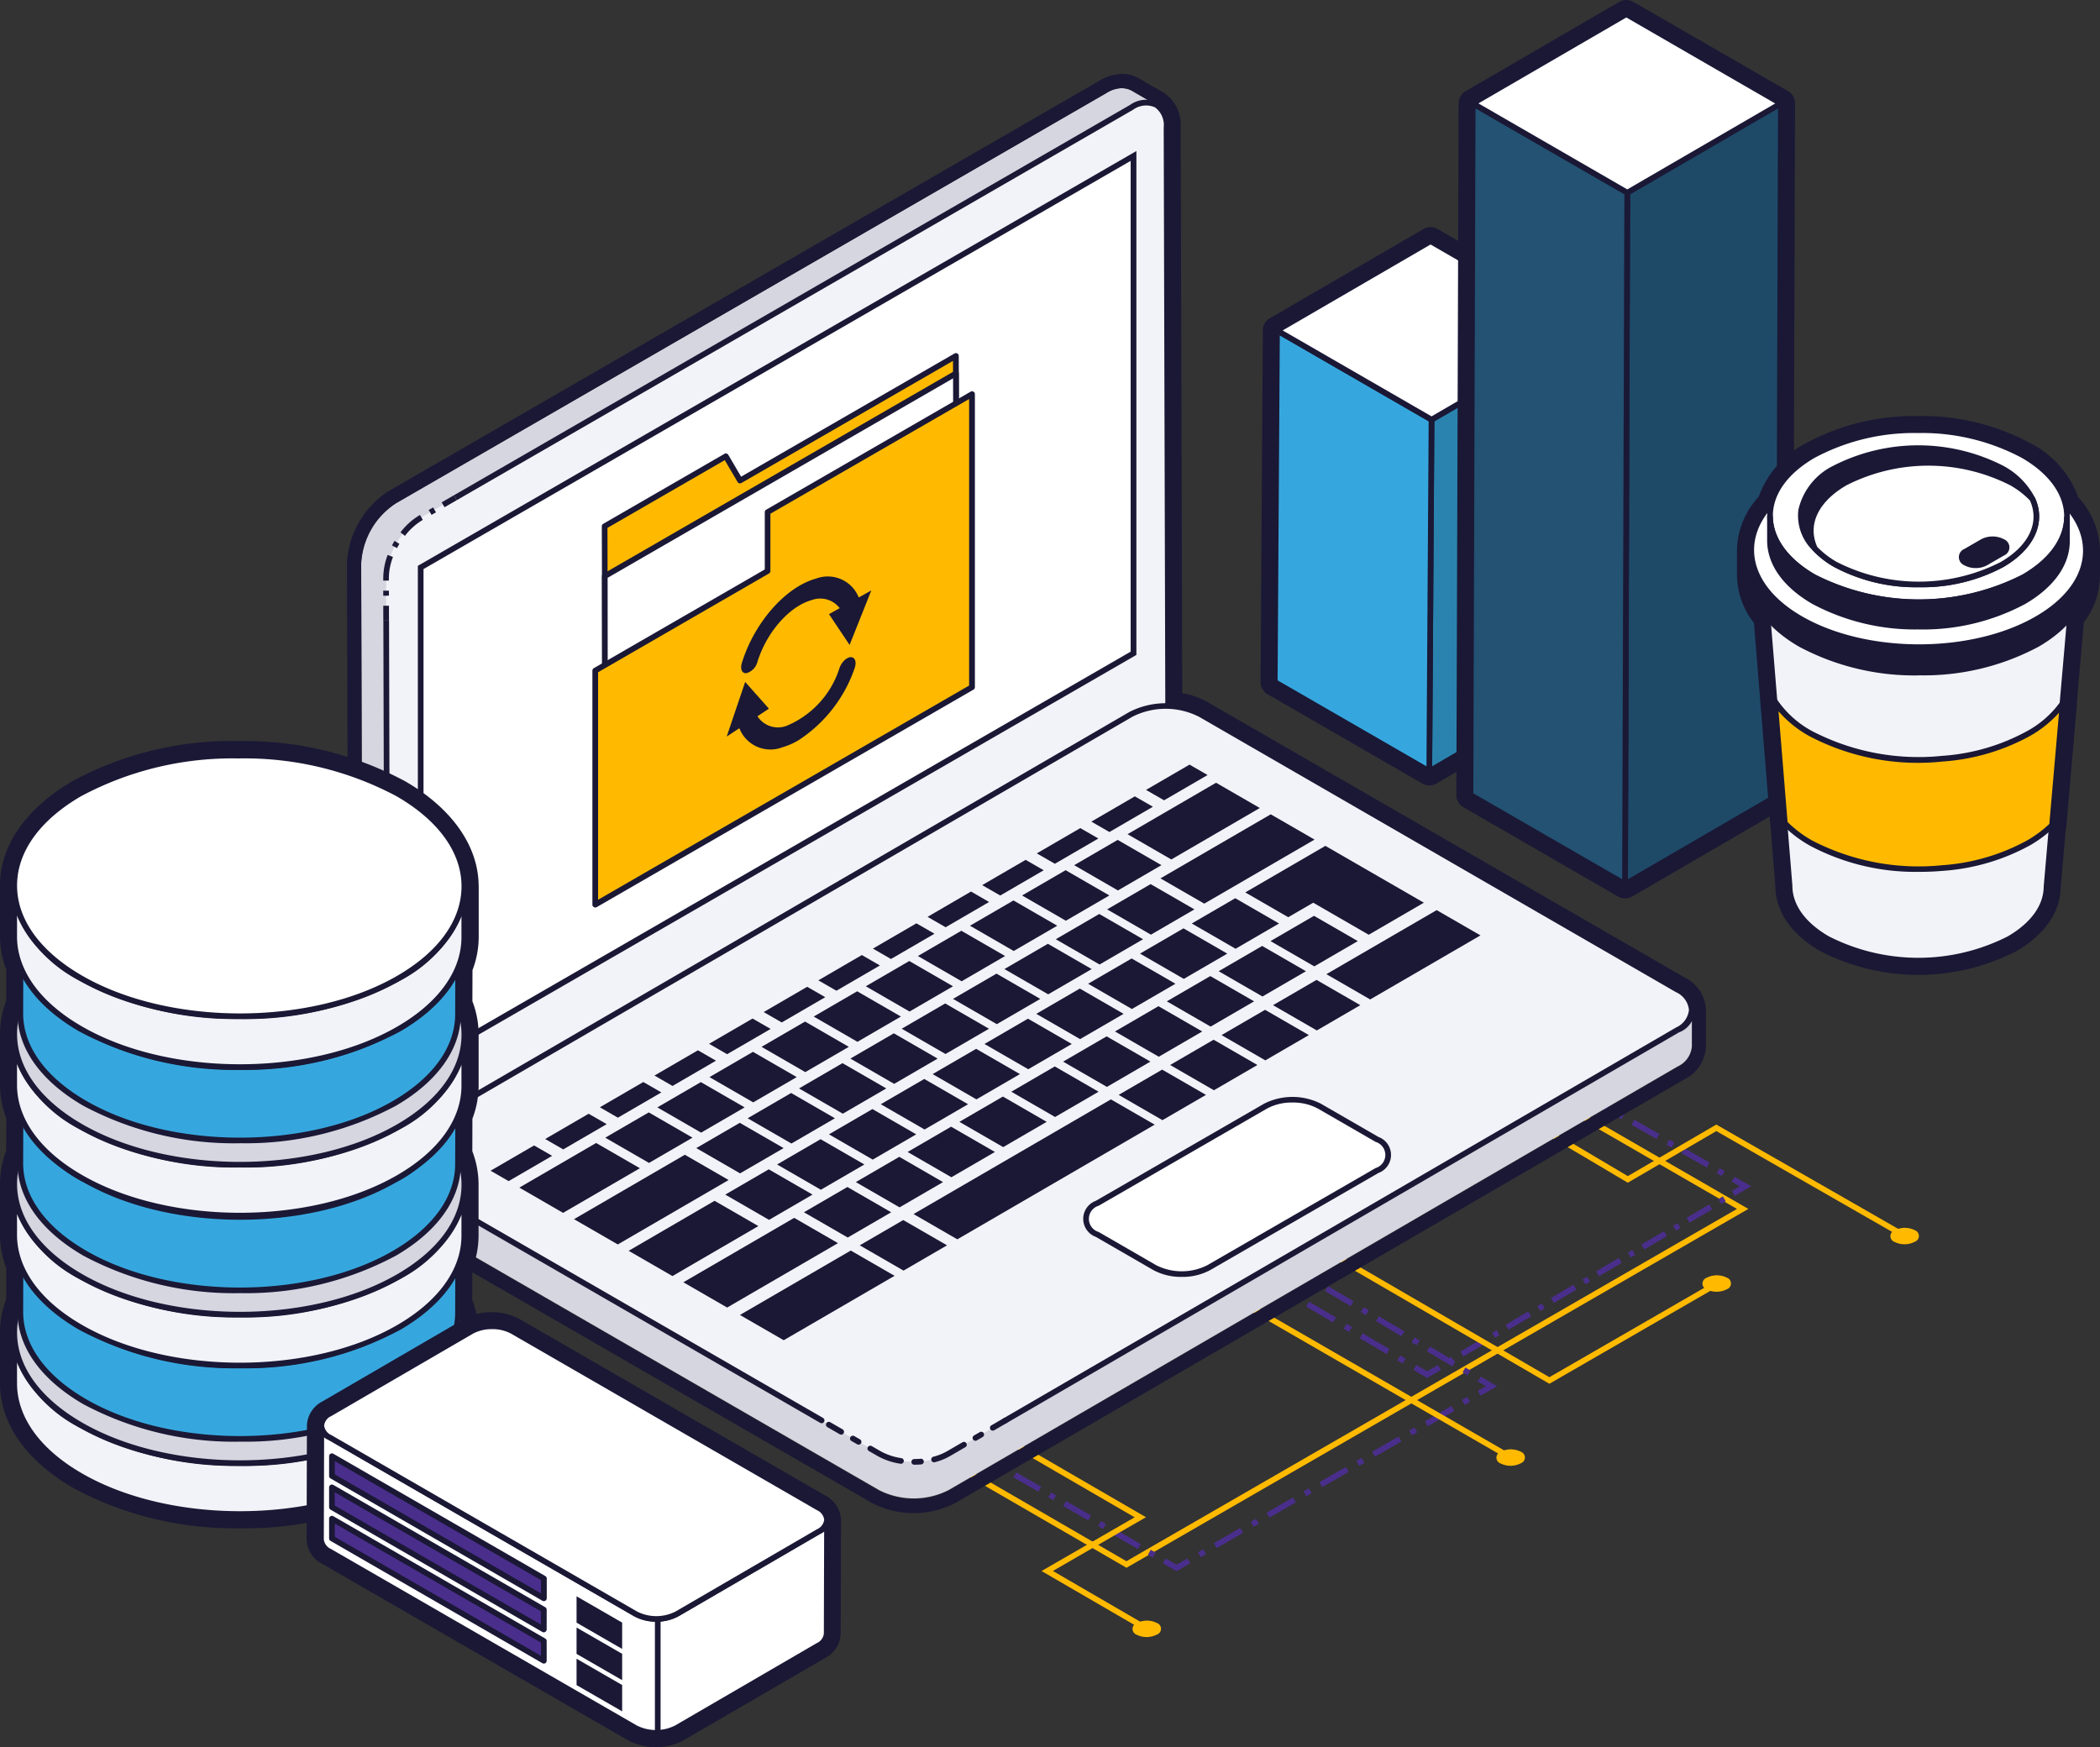 <svg id="icon-Comprehensive-Solutions" xmlns="http://www.w3.org/2000/svg" xmlns:xlink="http://www.w3.org/1999/xlink" width="142.814" height="118.828" viewBox="0 0 142.814 118.828">
  <rect x="0" y="0" width="142.814" height="118.828" fill="#333333" stroke="none"/>
  <defs>
    <clipPath id="clip-path">
      <rect id="Rectangle_612" data-name="Rectangle 612" width="142.814" height="118.828" fill="none"/>
    </clipPath>
  </defs>
  <path id="Path_6476" data-name="Path 6476" d="M483.184,572.668l-12.8-7.413.194-.334,12.6,7.3L524.7,548.261l-15.142-8.743.193-.334,15.722,9.077-.289.167Z" transform="translate(-406.574 -466.037)" fill="#ffba00"/>
  <rect id="Rectangle_596" data-name="Rectangle 596" width="0.386" height="0.965" transform="matrix(0.499, -0.866, 0.866, 0.499, 66.394, 99.022)" fill="#4a2e8c"/>
  <rect id="Rectangle_597" data-name="Rectangle 597" width="0.386" height="0.391" transform="matrix(0.499, -0.866, 0.866, 0.499, 67.908, 99.894)" fill="#4a2e8c"/>
  <path id="Path_6477" data-name="Path 6477" d="M517.533,743.987l-.339-.2.193-.334.339.195Zm-1.016-.585-1.693-.975.192-.334,1.693.975Zm-2.37-1.365-.338-.2.193-.334.338.2Zm-1.016-.585-1.693-.975.193-.335,1.693.975Zm-2.37-1.365-.339-.2.193-.334.339.2Zm-1.016-.585-1.693-.975.193-.335,1.693.975Z" transform="translate(-439.13 -638.047)" fill="#4a2e8c"/>
  <path id="Path_6478" data-name="Path 6478" d="M583.852,782.187l-.932-.537.193-.335.74.426.739-.427.193.334Z" transform="translate(-503.84 -675.32)" fill="#4a2e8c"/>
  <rect id="Rectangle_598" data-name="Rectangle 598" width="0.414" height="0.386" transform="translate(81.47 105.58) rotate(-30.007)" fill="#4a2e8c"/>
  <path id="Path_6479" data-name="Path 6479" d="M608.667,710.626l-.193-.334,1.795-1.036.193.334Zm2.513-1.451-.193-.335.359-.207.193.334Zm1.077-.622-.193-.334,1.795-1.036.193.334Zm2.513-1.451-.193-.334.359-.207.193.334Zm1.077-.622-.193-.334,1.795-1.036.193.334Zm2.513-1.451-.193-.334.359-.207.193.334Zm1.077-.622-.193-.334,1.795-1.036.193.334Zm2.513-1.451-.193-.334.359-.207.193.334Zm1.077-.622-.193-.334,1.8-1.036.193.334Zm2.513-1.451-.193-.334.359-.207.193.334Z" transform="translate(-525.927 -605.333)" fill="#4a2e8c"/>
  <path id="Path_6480" data-name="Path 6480" d="M740.979,691.424l-.193-.334.55-.317-.546-.323.2-.332,1.115.66Z" transform="translate(-640.289 -596.494)" fill="#4a2e8c"/>
  <rect id="Rectangle_599" data-name="Rectangle 599" width="0.386" height="0.402" transform="translate(99.461 93.34) rotate(-59.404)" fill="#4a2e8c"/>
  <path id="Path_6481" data-name="Path 6481" d="M644.251,633.31l-1.731-1.024.2-.332,1.731,1.024Zm-2.423-1.434-.346-.2.2-.332.346.2Zm-1.038-.614-1.731-1.024.2-.332,1.731,1.024Zm-2.423-1.434-.346-.205.2-.332.346.2Zm-1.038-.615-1.731-1.024.2-.332,1.731,1.024Zm-2.423-1.434-.346-.205.2-.332.346.2Zm-1.038-.615-1.731-1.024.2-.332,1.731,1.024Zm-2.423-1.434-.346-.2.2-.332.346.2Z" transform="translate(-545.482 -540.379)" fill="#4a2e8c"/>
  <rect id="Rectangle_600" data-name="Rectangle 600" width="0.386" height="0.965" transform="matrix(0.509, -0.861, 0.861, 0.509, 84.093, 84.246)" fill="#4a2e8c"/>
  <rect id="Rectangle_601" data-name="Rectangle 601" width="0.386" height="0.965" transform="matrix(0.508, -0.861, 0.861, 0.508, 82.533, 85.149)" fill="#4a2e8c"/>
  <rect id="Rectangle_602" data-name="Rectangle 602" width="0.386" height="0.423" transform="translate(84.093 86.07) rotate(-59.439)" fill="#4a2e8c"/>
  <path id="Path_6482" data-name="Path 6482" d="M638.135,643.107l-.365-.215.2-.333.364.215Zm-1.093-.646-1.823-1.076.2-.332,1.823,1.076Zm-2.552-1.506-.364-.215.2-.333.365.215Zm-1.094-.646-1.822-1.076.2-.332,1.823,1.076Zm-2.551-1.506-.365-.215.2-.333.364.215Zm-1.093-.645-1.823-1.076.2-.332,1.822,1.076Z" transform="translate(-542.743 -550.366)" fill="#4a2e8c"/>
  <path id="Path_6483" data-name="Path 6483" d="M709.465,685.212l-.929-.549.2-.333.733.433.733-.433.2.332Z" transform="translate(-612.414 -591.492)" fill="#4a2e8c"/>
  <rect id="Rectangle_603" data-name="Rectangle 603" width="0.358" height="0.386" transform="matrix(0.861, -0.509, 0.509, 0.861, 98.398, 92.473)" fill="#4a2e8c"/>
  <path id="Path_6484" data-name="Path 6484" d="M732.319,610.69l-.2-.332,1.539-.91.2.332Zm2.154-1.274-.2-.332.308-.182.2.332Zm.923-.546-.2-.332,1.538-.91.2.332Zm2.154-1.274-.2-.332.308-.182.2.332Zm.923-.546-.2-.332,1.539-.91.2.332Zm2.154-1.274-.2-.332.308-.182.2.332Zm.923-.546-.2-.332,1.539-.91.2.332Zm2.154-1.274-.2-.332.308-.182.2.332Zm.923-.546-.2-.332,1.538-.91.2.333Zm2.154-1.274-.2-.333.308-.182.2.332Zm.923-.546-.2-.332,1.538-.91.2.332Zm2.154-1.274-.2-.333.308-.182.2.332Z" transform="translate(-632.802 -518.43)" fill="#4a2e8c"/>
  <path id="Path_6485" data-name="Path 6485" d="M868.368,591.274l-.2-.332.543-.322-.549-.312.19-.336,1.129.641Z" transform="translate(-750.389 -509.935)" fill="#4a2e8c"/>
  <rect id="Rectangle_604" data-name="Rectangle 604" width="0.386" height="0.393" transform="matrix(0.493, -0.87, 0.87, 0.493, 116.753, 79.791)" fill="#4a2e8c"/>
  <path id="Path_6486" data-name="Path 6486" d="M751.186,523.923l-1.707-.969.19-.336,1.707.969Zm-2.39-1.356-.342-.194.191-.336.341.194Zm-1.024-.581-1.707-.969.19-.336,1.707.969Zm-2.39-1.356-.341-.194.191-.336.342.194Zm-1.024-.581-1.707-.969.19-.335,1.707.968Zm-2.39-1.356-.341-.194.191-.336.341.194Zm-1.024-.581-1.707-.969.19-.336,1.707.969Zm-2.39-1.356-.341-.194.191-.336.341.194Zm-1.024-.581-1.707-.969.19-.336,1.707.969Zm-2.39-1.356-.341-.194.19-.336.341.194Z" transform="translate(-635.116 -444.519)" fill="#4a2e8c"/>
  <rect id="Rectangle_605" data-name="Rectangle 605" width="0.386" height="0.965" transform="translate(98.162 69.241) rotate(-60.433)" fill="#4a2e8c"/>
  <path id="Path_6487" data-name="Path 6487" d="M676.192,633.208l-15.774-9.169.194-.334,15.581,9.057,11.283-6.514.193.334Z" transform="translate(-570.824 -539.092)" fill="#ffba00"/>
  <rect id="Rectangle_606" data-name="Rectangle 606" width="0.386" height="22.392" transform="translate(83.251 88.1) rotate(-60)" fill="#ffba00"/>
  <path id="Path_6488" data-name="Path 6488" d="M488.066,719.075l-7.058-4.1,6.329-3.654L474.554,703.9l.194-.334,13.36,7.75-6.33,3.655,6.482,3.766Z" transform="translate(-410.175 -608.123)" fill="#ffba00"/>
  <g id="Group_414" data-name="Group 414">
    <g id="Group_413" data-name="Group 413" clip-path="url(#clip-path)">
      <path id="Path_6489" data-name="Path 6489" d="M775.592,559.8l-12.986-7.448-6.023,3.51-.1-.058c-3.532-2.1-8.9-5.268-9.23-5.388l.043-.117.037-.259c.24.034,5.852,3.354,9.25,5.375l6.019-3.507,13.18,7.559Z" transform="translate(-645.882 -475.422)" fill="#ffba00"/>
      <path id="Path_6490" data-name="Path 6490" d="M750.435,726.8a1.512,1.512,0,0,1,1.369-.012.417.417,0,0,1,.007.79,1.512,1.512,0,0,1-1.369.013.417.417,0,0,1-.007-.79" transform="translate(-648.387 -628.054)" fill="#ffba00"/>
      <path id="Path_6491" data-name="Path 6491" d="M853.727,639.544a1.513,1.513,0,0,1,1.369-.012.417.417,0,0,1,.007.79,1.513,1.513,0,0,1-1.369.013.417.417,0,0,1-.007-.79" transform="translate(-737.667 -552.635)" fill="#ffba00"/>
      <path id="Path_6492" data-name="Path 6492" d="M947.94,615.749a1.513,1.513,0,0,1,1.369-.013.417.417,0,0,1,.007.79,1.513,1.513,0,0,1-1.369.013.417.417,0,0,1-.007-.79" transform="translate(-819.099 -532.068)" fill="#ffba00"/>
      <path id="Path_6493" data-name="Path 6493" d="M568.015,812.681a1.512,1.512,0,0,1,1.369-.013.417.417,0,0,1,.007.79,1.512,1.512,0,0,1-1.369.013.417.417,0,0,1-.007-.79" transform="translate(-490.715 -702.284)" fill="#ffba00"/>
      <path id="Path_6494" data-name="Path 6494" d="M235.826,46.853a1.657,1.657,0,0,0-.7-1.523l0,0-1.691-.979a1.672,1.672,0,0,0-1.687.165L183.421,72.427a5.206,5.206,0,0,0-2.363,4.093l.111,39.97a1.661,1.661,0,0,0,.692,1.522l1.69.979c-.027-.016-.052-.036-.078-.054a1.615,1.615,0,0,0,1.764-.111l48.336-27.909a5.209,5.209,0,0,0,2.363-4.094Z" transform="translate(-156.495 -38.197)" fill="#d5d6e0"/>
      <path id="Path_6495" data-name="Path 6495" d="M245.9,51.569a1.654,1.654,0,0,1,.7,1.526l.111,39.971a5.209,5.209,0,0,1-2.363,4.094l-48.336,27.909c-1.31.756-2.374.148-2.378-1.357l-.111-39.971a5.206,5.206,0,0,1,2.363-4.093L244.218,51.74a1.678,1.678,0,0,1,1.679-.17" transform="translate(-167.266 -44.439)" fill="#f2f3f8"/>
      <path id="Path_6496" data-name="Path 6496" d="M193.765,124.351a1.413,1.413,0,0,1-.715-.185,1.839,1.839,0,0,1-.793-1.691l-.1-37.108h.386l.1,37.108a1.479,1.479,0,0,0,.6,1.358,1.494,1.494,0,0,0,1.49-.168l48.336-27.909a5,5,0,0,0,2.267-3.927l-.111-39.971a1.475,1.475,0,0,0-.6-1.359,1.5,1.5,0,0,0-1.487.17L197.151,77.219l-.193-.334,45.983-26.551a1.859,1.859,0,0,1,1.871-.171,1.836,1.836,0,0,1,.8,1.693l.111,39.971a5.43,5.43,0,0,1-2.459,4.262L194.925,124a2.356,2.356,0,0,1-1.16.352" transform="translate(-166.086 -43.201)" fill="#1a1835"/>
      <path id="Path_6497" data-name="Path 6497" d="M226.663,38.045a1.223,1.223,0,0,1,.623.16l1.69.979,0,0a1.657,1.657,0,0,1,.7,1.523l.109,39.37a4.749,4.749,0,0,1,2.2.562l32.433,18.725a1.616,1.616,0,0,1,.978,1.473h0s0,2.423,0,2.423a1.661,1.661,0,0,1-.972,1.36L214.838,133.43a5.208,5.208,0,0,1-4.726,0L177.679,114.7a1.672,1.672,0,0,1-.986-1.378l0-.886-.992-.575a1.661,1.661,0,0,1-.692-1.522L174.9,70.373a5.207,5.207,0,0,1,2.363-4.093L225.6,38.37a2.161,2.161,0,0,1,1.064-.325m0-.965h0a3.1,3.1,0,0,0-1.547.455L176.78,65.444a6.19,6.19,0,0,0-2.846,4.931l.111,39.971a2.609,2.609,0,0,0,1.172,2.354l.51.3v.328a2.616,2.616,0,0,0,1.468,2.216l32.433,18.725a6.163,6.163,0,0,0,5.693,0L264.9,105.452a2.609,2.609,0,0,0,1.452-2.192v-2.325c0-.02,0-.04,0-.06a2.554,2.554,0,0,0-1.46-2.349L232.458,79.8a5.261,5.261,0,0,0-1.718-.6l-.107-38.5a2.606,2.606,0,0,0-1.173-2.353h0l-1.691-.979a2.172,2.172,0,0,0-1.106-.29" transform="translate(-150.339 -32.05)" fill="#1a1835"/>
      <path id="Path_6498" data-name="Path 6498" d="M283.01,374.469a1.616,1.616,0,0,0-.978-1.473L249.6,354.271a5.212,5.212,0,0,0-4.727,0l-49.578,28.812a1.656,1.656,0,0,0-.97,1.364s0,0,0,0l-.007,2.517a1.672,1.672,0,0,0,.986,1.378l32.433,18.725a5.209,5.209,0,0,0,4.726,0l49.578-28.812a1.661,1.661,0,0,0,.972-1.36s0-2.454,0-2.423" transform="translate(-167.955 -305.72)" fill="#d5d6e0"/>
      <path id="Path_6499" data-name="Path 6499" d="M221.994,401.5l2.335,1.348,3.406,1.966a5.208,5.208,0,0,0,4.726,0l3.847-2.236,5.888-3.422,39.843-23.154c1.3-.756,1.3-1.982-.014-2.738L249.59,354.543a5.211,5.211,0,0,0-4.727,0l-49.578,28.811c-1.3.755-1.293,1.982.015,2.738l25.9,14.954Z" transform="translate(-167.954 -305.955)" fill="#f2f3f8"/>
      <path id="Path_6500" data-name="Path 6500" d="M235.078,401.569a.193.193,0,0,1-.1-.36l45.731-26.576a1.478,1.478,0,0,0,.876-1.2,1.494,1.494,0,0,0-.89-1.206L248.265,353.5a5,5,0,0,0-4.534,0l-49.578,28.812a1.476,1.476,0,0,0-.874,1.2,1.494,1.494,0,0,0,.889,1.206l28.523,16.468a.193.193,0,1,1-.193.334l-28.523-16.468a1.635,1.635,0,0,1-.016-3.072l49.578-28.812a5.43,5.43,0,0,1,4.921,0l32.433,18.725a1.635,1.635,0,0,1,.015,3.073l-45.731,26.576a.193.193,0,0,1-.1.026" transform="translate(-166.725 -304.749)" fill="#1a1835"/>
      <path id="Path_6501" data-name="Path 6501" d="M259.359,112.01,210.882,140V106.17l48.477-27.988Z" transform="translate(-182.273 -67.576)" fill="#fff"/>
      <path id="Path_6502" data-name="Path 6502" d="M209.46,138.2V103.928l.1-.056,48.766-28.155v34.274l-.1.056Zm.386-34.051v33.382l48.091-27.765V76.386Z" transform="translate(-181.044 -65.445)" fill="#1a1835"/>
      <path id="Path_6503" data-name="Path 6503" d="M578.682,384.057l-2.959,1.719-1.228-.707,2.959-1.72Z" transform="translate(-496.558 -331.344)" fill="#1a1835"/>
      <path id="Path_6504" data-name="Path 6504" d="M551.3,399.968l-2.958,1.719-1.228-.707,2.958-1.719Z" transform="translate(-472.895 -345.097)" fill="#1a1835"/>
      <path id="Path_6505" data-name="Path 6505" d="M523.927,415.878l-2.959,1.719-1.228-.707,2.959-1.719Z" transform="translate(-449.231 -358.848)" fill="#1a1835"/>
      <path id="Path_6506" data-name="Path 6506" d="M496.546,431.8l-2.956,1.718-1.228-.707,2.956-1.718Z" transform="translate(-425.567 -372.61)" fill="#1a1835"/>
      <path id="Path_6507" data-name="Path 6507" d="M469.169,447.71l-2.956,1.718-1.228-.707L467.94,447Z" transform="translate(-401.904 -386.362)" fill="#1a1835"/>
      <path id="Path_6508" data-name="Path 6508" d="M441.774,463.62l-2.959,1.719-1.228-.707,2.959-1.719Z" transform="translate(-378.223 -400.113)" fill="#1a1835"/>
      <path id="Path_6509" data-name="Path 6509" d="M414.4,479.53l-2.959,1.719-1.228-.707,2.958-1.72Z" transform="translate(-354.56 -413.865)" fill="#1a1835"/>
      <path id="Path_6510" data-name="Path 6510" d="M387.019,495.44l-2.959,1.719-1.228-.707,2.958-1.719Z" transform="translate(-330.897 -427.617)" fill="#1a1835"/>
      <path id="Path_6511" data-name="Path 6511" d="M359.64,511.35l-2.959,1.719-1.228-.707,2.958-1.719Z" transform="translate(-307.232 -441.368)" fill="#1a1835"/>
      <path id="Path_6512" data-name="Path 6512" d="M332.261,527.271l-2.956,1.718-1.228-.707,2.956-1.718Z" transform="translate(-283.569 -455.129)" fill="#1a1835"/>
      <path id="Path_6513" data-name="Path 6513" d="M304.881,543.182l-2.956,1.718-1.228-.707,2.956-1.718Z" transform="translate(-259.904 -468.882)" fill="#1a1835"/>
      <path id="Path_6514" data-name="Path 6514" d="M277.5,559.091l-2.956,1.718-1.228-.707,2.956-1.718Z" transform="translate(-236.241 -482.633)" fill="#1a1835"/>
      <path id="Path_6515" data-name="Path 6515" d="M250.111,575l-2.959,1.719-1.228-.707,2.958-1.719Z" transform="translate(-212.562 -496.386)" fill="#1a1835"/>
      <path id="Path_6516" data-name="Path 6516" d="M574.232,394.15l-6.019,3.5-2.976-1.718,6.019-3.5Z" transform="translate(-488.556 -339.194)" fill="#1a1835"/>
      <path id="Path_6517" data-name="Path 6517" d="M544.415,422.81l-2.959,1.719-2.975-1.718,2.959-1.72Z" transform="translate(-465.43 -363.966)" fill="#1a1835"/>
      <path id="Path_6518" data-name="Path 6518" d="M518.3,437.989l-2.959,1.719-2.975-1.718,2.959-1.719Z" transform="translate(-442.856 -377.085)" fill="#1a1835"/>
      <path id="Path_6519" data-name="Path 6519" d="M492.181,453.166l-2.959,1.719-2.975-1.718,2.958-1.719Z" transform="translate(-420.282 -390.204)" fill="#1a1835"/>
      <path id="Path_6520" data-name="Path 6520" d="M466.061,468.355l-2.956,1.718-2.975-1.718,2.956-1.718Z" transform="translate(-397.708 -403.332)" fill="#1a1835"/>
      <path id="Path_6521" data-name="Path 6521" d="M439.944,483.532l-2.956,1.718-2.975-1.718,2.956-1.718Z" transform="translate(-375.133 -416.451)" fill="#1a1835"/>
      <path id="Path_6522" data-name="Path 6522" d="M413.828,498.709l-2.956,1.718-2.975-1.718,2.956-1.718Z" transform="translate(-352.56 -429.569)" fill="#1a1835"/>
      <path id="Path_6523" data-name="Path 6523" d="M387.693,513.887l-2.959,1.719-2.975-1.718,2.959-1.72Z" transform="translate(-329.969 -442.687)" fill="#1a1835"/>
      <path id="Path_6524" data-name="Path 6524" d="M361.577,529.064l-2.959,1.719-2.975-1.718,2.959-1.719Z" transform="translate(-307.395 -455.806)" fill="#1a1835"/>
      <path id="Path_6525" data-name="Path 6525" d="M335.46,544.242l-2.959,1.719-2.975-1.718,2.958-1.719Z" transform="translate(-284.822 -468.925)" fill="#1a1835"/>
      <path id="Path_6526" data-name="Path 6526" d="M309.342,559.42l-2.959,1.719-2.975-1.718,2.959-1.719Z" transform="translate(-262.247 -482.043)" fill="#1a1835"/>
      <path id="Path_6527" data-name="Path 6527" d="M268.536,574.751l-5.223,3.035-2.975-1.718,5.223-3.035Z" transform="translate(-225.02 -495.294)" fill="#1a1835"/>
      <path id="Path_6528" data-name="Path 6528" d="M592.224,409.973l-7.5,4.357-2.978-1.719,7.5-4.357Z" transform="translate(-502.827 -352.869)" fill="#1a1835"/>
      <path id="Path_6529" data-name="Path 6529" d="M560.928,444.965l-2.958,1.72-2.978-1.72,2.959-1.719Z" transform="translate(-479.7 -383.114)" fill="#1a1835"/>
      <path id="Path_6530" data-name="Path 6530" d="M535.186,459.935l-2.956,1.718-2.978-1.719,2.956-1.718Z" transform="translate(-457.452 -396.053)" fill="#1a1835"/>
      <path id="Path_6531" data-name="Path 6531" d="M509.444,474.895l-2.956,1.718-2.978-1.719,2.956-1.718Z" transform="translate(-435.203 -408.984)" fill="#1a1835"/>
      <path id="Path_6532" data-name="Path 6532" d="M483.7,489.853l-2.956,1.718-2.978-1.719,2.956-1.718Z" transform="translate(-412.954 -421.913)" fill="#1a1835"/>
      <path id="Path_6533" data-name="Path 6533" d="M457.963,504.811l-2.956,1.718-2.978-1.719,2.956-1.718Z" transform="translate(-390.706 -434.842)" fill="#1a1835"/>
      <path id="Path_6534" data-name="Path 6534" d="M432.222,519.772l-2.956,1.718-2.978-1.719,2.956-1.718Z" transform="translate(-368.457 -447.772)" fill="#1a1835"/>
      <path id="Path_6535" data-name="Path 6535" d="M406.481,534.73l-2.956,1.718-2.978-1.719,2.956-1.718Z" transform="translate(-346.208 -460.701)" fill="#1a1835"/>
      <path id="Path_6536" data-name="Path 6536" d="M380.724,549.689l-2.958,1.719-2.978-1.719,2.959-1.719Z" transform="translate(-323.944 -473.631)" fill="#1a1835"/>
      <path id="Path_6537" data-name="Path 6537" d="M354.983,564.648l-2.959,1.719-2.978-1.719,2.959-1.719Z" transform="translate(-301.694 -486.561)" fill="#1a1835"/>
      <path id="Path_6538" data-name="Path 6538" d="M298.259,580.656l-7.538,4.381-2.978-1.719,7.538-4.381Z" transform="translate(-248.707 -500.397)" fill="#1a1835"/>
      <path id="Path_6539" data-name="Path 6539" d="M636.408,427.943l-3.75,2.179-3.774-2.179-1.7.986-2.921-1.686,5.447-3.166Z" transform="translate(-539.576 -366.546)" fill="#1a1835"/>
      <path id="Path_6540" data-name="Path 6540" d="M603.4,452.041l-2.956,1.718-2.978-1.719,2.956-1.718Z" transform="translate(-516.417 -389.23)" fill="#1a1835"/>
      <path id="Path_6541" data-name="Path 6541" d="M642.836,460.864l-2.959,1.719-2.978-1.719,2.959-1.719Z" transform="translate(-550.497 -396.856)" fill="#1a1835"/>
      <path id="Path_6542" data-name="Path 6542" d="M675.406,458l-7.5,4.357-2.978-1.719,7.5-4.357Z" transform="translate(-574.725 -394.38)" fill="#1a1835"/>
      <path id="Path_6543" data-name="Path 6543" d="M577.418,467.141l-2.956,1.718-2.978-1.719,2.956-1.718Z" transform="translate(-493.956 -402.281)" fill="#1a1835"/>
      <path id="Path_6544" data-name="Path 6544" d="M551.417,482.243l-2.959,1.719-2.978-1.719,2.959-1.719Z" transform="translate(-471.48 -415.334)" fill="#1a1835"/>
      <path id="Path_6545" data-name="Path 6545" d="M525.431,497.343l-2.959,1.719-2.978-1.719,2.958-1.719Z" transform="translate(-449.019 -428.387)" fill="#1a1835"/>
      <path id="Path_6546" data-name="Path 6546" d="M499.447,512.444l-2.959,1.719-2.978-1.719,2.959-1.72Z" transform="translate(-426.56 -441.439)" fill="#1a1835"/>
      <path id="Path_6547" data-name="Path 6547" d="M473.46,527.546l-2.959,1.719-2.978-1.719,2.959-1.719Z" transform="translate(-404.098 -454.492)" fill="#1a1835"/>
      <path id="Path_6548" data-name="Path 6548" d="M447.473,542.658l-2.956,1.718-2.978-1.719,2.956-1.718Z" transform="translate(-381.639 -467.554)" fill="#1a1835"/>
      <path id="Path_6549" data-name="Path 6549" d="M421.487,557.758l-2.956,1.718-2.978-1.719,2.956-1.718Z" transform="translate(-359.179 -480.606)" fill="#1a1835"/>
      <path id="Path_6550" data-name="Path 6550" d="M395.485,572.86l-2.959,1.719-2.978-1.719,2.959-1.719Z" transform="translate(-336.702 -493.659)" fill="#1a1835"/>
      <path id="Path_6551" data-name="Path 6551" d="M369.5,587.961l-2.958,1.719-2.978-1.719,2.958-1.719Z" transform="translate(-314.242 -506.711)" fill="#1a1835"/>
      <path id="Path_6552" data-name="Path 6552" d="M323.97,603.74l-5.843,3.4-2.978-1.719,5.843-3.4Z" transform="translate(-272.396 -520.349)" fill="#1a1835"/>
      <path id="Path_6553" data-name="Path 6553" d="M616.85,475.966l-2.959,1.719-2.978-1.719,2.959-1.719Z" transform="translate(-528.036 -409.909)" fill="#1a1835"/>
      <path id="Path_6554" data-name="Path 6554" d="M590.862,491.078l-2.956,1.718-2.978-1.719,2.956-1.718Z" transform="translate(-505.576 -422.972)" fill="#1a1835"/>
      <path id="Path_6555" data-name="Path 6555" d="M564.877,506.179l-2.956,1.718-2.978-1.719,2.956-1.718Z" transform="translate(-483.116 -436.024)" fill="#1a1835"/>
      <path id="Path_6556" data-name="Path 6556" d="M538.875,521.279,535.916,523l-2.978-1.719,2.959-1.719Z" transform="translate(-460.639 -449.075)" fill="#1a1835"/>
      <path id="Path_6557" data-name="Path 6557" d="M512.89,536.381l-2.958,1.719-2.978-1.719,2.958-1.719Z" transform="translate(-438.179 -462.128)" fill="#1a1835"/>
      <path id="Path_6558" data-name="Path 6558" d="M486.9,551.482l-2.958,1.719-2.978-1.719,2.959-1.719Z" transform="translate(-415.719 -475.181)" fill="#1a1835"/>
      <path id="Path_6559" data-name="Path 6559" d="M460.919,566.583l-2.959,1.72-2.978-1.719,2.959-1.72Z" transform="translate(-393.259 -488.233)" fill="#1a1835"/>
      <path id="Path_6560" data-name="Path 6560" d="M434.93,581.694l-2.956,1.718L429,581.693l2.956-1.718Z" transform="translate(-370.798 -501.294)" fill="#1a1835"/>
      <path id="Path_6561" data-name="Path 6561" d="M408.946,596.8l-2.956,1.718-2.978-1.719,2.956-1.718Z" transform="translate(-348.339 -514.348)" fill="#1a1835"/>
      <path id="Path_6562" data-name="Path 6562" d="M353.07,612.3l-7.538,4.381-2.978-1.719,7.538-4.381Z" transform="translate(-296.082 -527.749)" fill="#1a1835"/>
      <path id="Path_6563" data-name="Path 6563" d="M644.092,493l-2.958,1.719L638.156,493l2.959-1.719Z" transform="translate(-551.582 -424.634)" fill="#1a1835"/>
      <path id="Path_6564" data-name="Path 6564" d="M618.295,507.993l-2.959,1.719-2.978-1.719,2.959-1.719Z" transform="translate(-529.285 -437.592)" fill="#1a1835"/>
      <path id="Path_6565" data-name="Path 6565" d="M592.514,522.985l-2.956,1.718-2.978-1.719,2.956-1.718Z" transform="translate(-507.003 -450.55)" fill="#1a1835"/>
      <path id="Path_6566" data-name="Path 6566" d="M566.719,537.966l-2.959,1.719-2.978-1.719,2.959-1.719Z" transform="translate(-484.706 -463.498)" fill="#1a1835"/>
      <path id="Path_6567" data-name="Path 6567" d="M474.351,552.9l-13.422,7.8-2.978-1.719,13.422-7.8Z" transform="translate(-395.825 -476.408)" fill="#1a1835"/>
      <path id="Path_6568" data-name="Path 6568" d="M436.924,613.394l-2.959,1.719-2.978-1.719,2.959-1.719Z" transform="translate(-372.519 -528.694)" fill="#1a1835"/>
      <path id="Path_6569" data-name="Path 6569" d="M381.441,628.682l-7.538,4.381-2.978-1.719,7.538-4.381Z" transform="translate(-320.605 -541.908)" fill="#1a1835"/>
      <path id="Path_6570" data-name="Path 6570" d="M564.233,556.177l-11.442,6.606a4.055,4.055,0,0,1-3.669,0l-3.914-2.26a1.118,1.118,0,0,1,0-2.119L556.65,551.8a4.056,4.056,0,0,1,3.669,0l3.914,2.26a1.118,1.118,0,0,1,0,2.118" transform="translate(-470.587 -476.561)" fill="#fff"/>
      <path id="Path_6571" data-name="Path 6571" d="M549.726,562.2a3.95,3.95,0,0,1-1.931-.461l-3.914-2.26a1.306,1.306,0,0,1,0-2.453l11.442-6.606a4.274,4.274,0,0,1,3.862,0l3.913,2.26a1.306,1.306,0,0,1,0,2.453l-11.442,6.606a3.951,3.951,0,0,1-1.931.461m7.528-11.86a3.551,3.551,0,0,0-1.738.415l-11.442,6.606a.931.931,0,0,0,0,1.784l3.913,2.26a3.847,3.847,0,0,0,3.476,0l11.442-6.606a.931.931,0,0,0,0-1.784l-3.914-2.259a3.55,3.55,0,0,0-1.738-.415" transform="translate(-469.357 -475.353)" fill="#1a1835"/>
      <path id="Path_6572" data-name="Path 6572" d="M496.471,711.711a.193.193,0,0,1-.1-.36l.834-.485a.193.193,0,1,1,.194.334l-.834.485a.192.192,0,0,1-.1.026" transform="translate(-428.952 -614.406)" fill="#1a1835"/>
      <path id="Path_6573" data-name="Path 6573" d="M487.781,718.4a.193.193,0,0,1-.1-.36l.393-.229a.193.193,0,0,1,.194.334l-.393.228a.193.193,0,0,1-.1.026" transform="translate(-421.441 -620.406)" fill="#1a1835"/>
      <path id="Path_6574" data-name="Path 6574" d="M430.478,721.724a.193.193,0,0,1,0-.386c.147,0,.294-.007.439-.02a.193.193,0,1,1,.033.385c-.155.013-.312.02-.469.021Zm-.905-.067-.03,0a4.551,4.551,0,0,1-1.557-.523l-.6-.346a.193.193,0,0,1,.193-.334l.6.346a4.173,4.173,0,0,0,1.423.476.193.193,0,0,1-.03.384m2.255-.1a.193.193,0,0,1-.049-.38,3.758,3.758,0,0,0,.933-.375l1.048-.609a.193.193,0,0,1,.194.334l-1.048.609a4.133,4.133,0,0,1-1.029.414.186.186,0,0,1-.049.007m-5.132-1.2a.193.193,0,0,1-.1-.026l-.394-.227a.193.193,0,0,1,.193-.334l.394.227a.193.193,0,0,1-.1.36" transform="translate(-368.302 -622.102)" fill="#1a1835"/>
      <path id="Path_6575" data-name="Path 6575" d="M415.158,713.7a.192.192,0,0,1-.1-.026l-.836-.483a.193.193,0,1,1,.193-.334l.836.482a.193.193,0,0,1-.1.36" transform="translate(-357.948 -616.123)" fill="#1a1835"/>
      <rect id="Rectangle_607" data-name="Rectangle 607" width="0.386" height="6.029" transform="translate(26.164 76.566)" fill="#1a1835"/>
      <rect id="Rectangle_608" data-name="Rectangle 608" width="0.386" height="0.965" transform="matrix(1, -0.003, 0.003, 1, 26.065, 41.201)" fill="#1a1835"/>
      <rect id="Rectangle_609" data-name="Rectangle 609" width="0.386" height="0.342" transform="translate(26.063 40.174) rotate(-0.159)" fill="#1a1835"/>
      <path id="Path_6576" data-name="Path 6576" d="M192.1,259.358v-.186a4.5,4.5,0,0,1,.3-1.559l.361.136a4.1,4.1,0,0,0-.28,1.413v.194Zm.936-2.212-.342-.179q.082-.157.173-.309l.331.2q-.085.142-.162.289m.536-.834-.3-.237a4.6,4.6,0,0,1,1.292-1.163l.033-.019.193.335-.033.019a4.215,4.215,0,0,0-1.18,1.066m1.807-1.427-.193-.334.3-.171.193.334Z" transform="translate(-166.036 -219.869)" fill="#1a1835"/>
      <rect id="Rectangle_610" data-name="Rectangle 610" width="0.965" height="0.386" transform="translate(30.037 34.166) rotate(-30.007)" fill="#1a1835"/>
      <path id="Path_6577" data-name="Path 6577" d="M37.725,667.969v3.46c-.006,2.254-1.488,4.505-4.448,6.226-5.958,3.463-15.647,3.463-21.643,0-3.018-1.743-4.526-4.03-4.519-6.313v-3.46c-.007,2.284,1.5,4.571,4.519,6.313,6,3.462,15.686,3.462,21.643,0,2.96-1.72,4.442-3.971,4.448-6.226" transform="translate(-6.149 -577.276)" fill="#f2f3f8"/>
      <path id="Path_6578" data-name="Path 6578" d="M21.238,679.208a22.355,22.355,0,0,1-10.933-2.615c-2.983-1.723-4.622-4.024-4.615-6.481v-3.46a.193.193,0,0,1,.193-.193h0a.193.193,0,0,1,.193.193v.029c.007,2.3,1.576,4.474,4.422,6.117,5.933,3.426,15.556,3.426,21.45,0,2.8-1.627,4.346-3.779,4.352-6.06a.193.193,0,0,1,.193-.193h0a.193.193,0,0,1,.193.193v3.46c-.007,2.423-1.621,4.693-4.545,6.393a22.187,22.187,0,0,1-10.9,2.615M6.076,668.7v1.414c-.007,2.313,1.564,4.5,4.422,6.146,5.933,3.426,15.556,3.426,21.45,0,2.8-1.627,4.346-3.779,4.352-6.06v-1.446a9.176,9.176,0,0,1-4.159,4.379c-6,3.487-15.8,3.487-21.837,0A9.268,9.268,0,0,1,6.076,668.7" transform="translate(-4.918 -576.046)" fill="#1a1835"/>
      <path id="Path_6579" data-name="Path 6579" d="M33.207,605.456c6,3.462,6.027,9.075.069,12.538s-15.647,3.462-21.644,0-6.03-9.075-.072-12.537,15.649-3.462,21.646,0" transform="translate(-6.149 -521.074)" fill="#d5d6e0"/>
      <path id="Path_6580" data-name="Path 6580" d="M21.238,619.591a22.355,22.355,0,0,1-10.933-2.615c-2.973-1.716-4.612-4.01-4.615-6.458,0-2.431,1.61-4.709,4.543-6.413,6-3.488,15.8-3.488,21.84,0,2.972,1.716,4.611,4.009,4.614,6.457,0,2.432-1.611,4.71-4.545,6.415a22.188,22.188,0,0,1-10.9,2.616m-.1-17.722a21.792,21.792,0,0,0-10.712,2.569c-2.809,1.632-4.354,3.791-4.351,6.079,0,2.3,1.574,4.48,4.422,6.125,5.933,3.425,15.556,3.426,21.45,0,2.81-1.633,4.356-3.792,4.353-6.081,0-2.3-1.574-4.479-4.421-6.123a21.96,21.96,0,0,0-10.741-2.57" transform="translate(-4.918 -519.89)" fill="#1a1835"/>
      <path id="Path_6581" data-name="Path 6581" d="M39.966,620.841l-.014,4.992c-.006,2.192-1.447,4.381-4.325,6.053-5.793,3.366-15.213,3.366-21.044,0-2.934-1.694-4.4-3.918-4.394-6.138l.014-4.992c-.006,2.22,1.459,4.444,4.394,6.138,5.83,3.366,15.251,3.366,21.043,0,2.878-1.673,4.319-3.862,4.325-6.053" transform="translate(-8.807 -536.543)" fill="#36a7de"/>
      <path id="Path_6582" data-name="Path 6582" d="M23.889,634.594a21.738,21.738,0,0,1-10.632-2.543c-2.9-1.676-4.5-3.915-4.49-6.306l.014-4.992h.386c-.006,2.247,1.52,4.367,4.3,5.971,5.767,3.33,15.12,3.33,20.85,0,2.721-1.581,4.223-3.672,4.229-5.887h.386l-.014,4.992c-.007,2.358-1.577,4.567-4.421,6.219a21.577,21.577,0,0,1-10.6,2.544M9.161,622.757l-.008,2.988c-.007,2.246,1.52,4.367,4.3,5.97,5.767,3.33,15.121,3.33,20.85,0,2.721-1.581,4.223-3.672,4.229-5.887l.009-2.991a8.963,8.963,0,0,1-4.03,4.22c-5.836,3.392-15.363,3.392-21.237,0a9.027,9.027,0,0,1-4.11-4.3" transform="translate(-7.578 -536.54)" fill="#1a1835"/>
      <path id="Path_6583" data-name="Path 6583" d="M37.725,593.517v3.46c-.006,2.255-1.488,4.505-4.448,6.226-5.958,3.462-15.647,3.462-21.643,0-3.018-1.742-4.526-4.03-4.519-6.313v-3.46c-.007,2.284,1.5,4.571,4.519,6.313,6,3.462,15.686,3.462,21.643,0,2.96-1.72,4.442-3.971,4.448-6.226" transform="translate(-6.149 -512.924)" fill="#f2f3f8"/>
      <path id="Path_6584" data-name="Path 6584" d="M21.238,604.757a22.355,22.355,0,0,1-10.933-2.615c-2.983-1.723-4.622-4.024-4.615-6.481V592.2a.193.193,0,0,1,.193-.192h0a.193.193,0,0,1,.193.193v.029c.007,2.3,1.576,4.473,4.422,6.117,5.933,3.426,15.556,3.426,21.45,0,2.8-1.627,4.346-3.779,4.352-6.059a.193.193,0,0,1,.193-.193h0a.193.193,0,0,1,.193.193v3.46c-.007,2.423-1.621,4.694-4.545,6.393a22.186,22.186,0,0,1-10.9,2.616M6.076,594.248v1.414c-.007,2.313,1.564,4.5,4.422,6.146,5.933,3.426,15.556,3.426,21.45,0,2.8-1.627,4.346-3.779,4.352-6.06V594.3a9.175,9.175,0,0,1-4.159,4.379c-6,3.487-15.8,3.488-21.837,0a9.269,9.269,0,0,1-4.229-4.434" transform="translate(-4.918 -511.695)" fill="#1a1835"/>
      <path id="Path_6585" data-name="Path 6585" d="M33.207,531.005c6,3.462,6.027,9.075.069,12.537s-15.647,3.463-21.644,0-6.03-9.075-.072-12.537,15.649-3.462,21.646,0" transform="translate(-6.149 -456.724)" fill="#d5d6e0"/>
      <path id="Path_6586" data-name="Path 6586" d="M21.238,545.14a22.354,22.354,0,0,1-10.933-2.615c-2.973-1.716-4.612-4.01-4.615-6.458,0-2.431,1.61-4.709,4.543-6.413,6-3.488,15.8-3.488,21.84,0,2.972,1.716,4.611,4.009,4.614,6.457,0,2.432-1.611,4.71-4.545,6.415a22.188,22.188,0,0,1-10.9,2.616m-.1-17.722a21.8,21.8,0,0,0-10.712,2.569c-2.809,1.633-4.354,3.791-4.351,6.079,0,2.3,1.574,4.48,4.422,6.124,5.933,3.426,15.556,3.426,21.45,0,2.81-1.633,4.356-3.792,4.353-6.081,0-2.3-1.574-4.479-4.421-6.123a21.96,21.96,0,0,0-10.741-2.57" transform="translate(-4.918 -455.538)" fill="#1a1835"/>
      <path id="Path_6587" data-name="Path 6587" d="M39.966,546.391l-.014,4.992c-.006,2.192-1.447,4.381-4.325,6.053-5.793,3.366-15.213,3.366-21.044,0-2.934-1.694-4.4-3.918-4.394-6.138l.014-4.992c-.006,2.22,1.459,4.444,4.394,6.138,5.83,3.366,15.251,3.366,21.043,0,2.878-1.673,4.319-3.862,4.325-6.053" transform="translate(-8.807 -472.193)" fill="#36a7de"/>
      <path id="Path_6588" data-name="Path 6588" d="M23.89,560.143A21.738,21.738,0,0,1,13.257,557.6c-2.9-1.676-4.5-3.915-4.49-6.306l.014-4.992h.386c-.006,2.247,1.52,4.367,4.3,5.97,5.767,3.33,15.12,3.33,20.85,0,2.721-1.581,4.223-3.672,4.229-5.887h.386l-.014,4.992c-.007,2.358-1.577,4.567-4.421,6.22a21.574,21.574,0,0,1-10.6,2.544M9.161,548.306l-.008,2.988c-.007,2.247,1.52,4.367,4.3,5.97,5.767,3.33,15.121,3.33,20.85,0,2.721-1.581,4.223-3.672,4.229-5.887l.009-2.991a8.963,8.963,0,0,1-4.03,4.22c-5.836,3.392-15.363,3.392-21.237,0a9.028,9.028,0,0,1-4.11-4.3" transform="translate(-7.578 -472.19)" fill="#1a1835"/>
      <path id="Path_6589" data-name="Path 6589" d="M37.725,518.363v3.46c-.006,2.255-1.488,4.505-4.448,6.226-5.958,3.462-15.647,3.462-21.643,0-3.018-1.743-4.526-4.03-4.519-6.313v-3.46c-.007,2.284,1.5,4.571,4.519,6.313,6,3.462,15.686,3.462,21.643,0,2.96-1.72,4.442-3.971,4.448-6.226" transform="translate(-6.149 -447.966)" fill="#f2f3f8"/>
      <path id="Path_6590" data-name="Path 6590" d="M21.238,529.6a22.353,22.353,0,0,1-10.933-2.615c-2.983-1.722-4.622-4.024-4.615-6.481v-3.46a.193.193,0,0,1,.193-.192h0a.193.193,0,0,1,.193.193v.029c.007,2.3,1.576,4.473,4.422,6.117,5.933,3.426,15.556,3.426,21.45,0,2.8-1.627,4.346-3.779,4.352-6.06a.193.193,0,0,1,.193-.193h0a.193.193,0,0,1,.193.193v3.46c-.007,2.424-1.621,4.694-4.545,6.393a22.187,22.187,0,0,1-10.9,2.615M6.076,519.093v1.414c-.007,2.313,1.564,4.5,4.422,6.146,5.933,3.426,15.556,3.426,21.45,0,2.8-1.627,4.346-3.779,4.352-6.06v-1.446a9.176,9.176,0,0,1-4.159,4.379c-6,3.487-15.8,3.488-21.837,0a9.269,9.269,0,0,1-4.229-4.434" transform="translate(-4.918 -446.736)" fill="#1a1835"/>
      <path id="Path_6591" data-name="Path 6591" d="M33.207,455.849c6,3.462,6.027,9.075.069,12.537s-15.647,3.462-21.644,0-6.03-9.075-.072-12.537,15.649-3.463,21.646,0" transform="translate(-6.149 -391.763)" fill="#d5d6e0"/>
      <path id="Path_6592" data-name="Path 6592" d="M21.238,469.984a22.353,22.353,0,0,1-10.933-2.615c-2.973-1.717-4.612-4.01-4.615-6.458,0-2.431,1.61-4.709,4.543-6.414,6-3.488,15.8-3.488,21.84,0,2.972,1.716,4.611,4.009,4.614,6.457,0,2.432-1.611,4.71-4.545,6.415a22.187,22.187,0,0,1-10.9,2.616m-.1-17.722a21.791,21.791,0,0,0-10.712,2.569c-2.809,1.632-4.354,3.791-4.351,6.079,0,2.3,1.574,4.48,4.422,6.124,5.933,3.426,15.556,3.426,21.45,0,2.81-1.633,4.356-3.793,4.353-6.081,0-2.3-1.573-4.479-4.421-6.123a21.961,21.961,0,0,0-10.741-2.57" transform="translate(-4.918 -390.579)" fill="#1a1835"/>
      <path id="Path_6593" data-name="Path 6593" d="M39.966,471.234l-.014,4.992c-.006,2.192-1.447,4.381-4.325,6.053-5.793,3.366-15.213,3.366-21.044,0-2.934-1.694-4.4-3.918-4.394-6.138l.014-4.992c-.006,2.22,1.459,4.444,4.394,6.138,5.83,3.366,15.251,3.366,21.043,0,2.878-1.673,4.319-3.861,4.325-6.053" transform="translate(-8.807 -407.232)" fill="#36a7de"/>
      <path id="Path_6594" data-name="Path 6594" d="M23.889,484.987a21.739,21.739,0,0,1-10.632-2.543c-2.9-1.676-4.5-3.915-4.49-6.306l.014-4.992h.386c-.006,2.247,1.52,4.367,4.3,5.97,5.767,3.33,15.12,3.33,20.85,0,2.721-1.581,4.223-3.672,4.229-5.887h.386l-.014,4.992c-.007,2.358-1.577,4.566-4.421,6.219a21.576,21.576,0,0,1-10.6,2.544M9.161,473.15l-.008,2.988c-.007,2.246,1.52,4.367,4.3,5.97,5.767,3.33,15.121,3.33,20.85,0,2.721-1.581,4.223-3.672,4.229-5.887l.009-2.991a8.962,8.962,0,0,1-4.03,4.22c-5.836,3.392-15.363,3.392-21.237,0a9.029,9.029,0,0,1-4.11-4.3" transform="translate(-7.578 -407.229)" fill="#1a1835"/>
      <path id="Path_6595" data-name="Path 6595" d="M37.725,443.91v3.46c-.006,2.254-1.488,4.505-4.448,6.226-5.958,3.462-15.647,3.462-21.643,0-3.018-1.742-4.526-4.03-4.519-6.313v-3.46c-.007,2.284,1.5,4.571,4.519,6.313,6,3.462,15.686,3.462,21.643,0,2.96-1.72,4.442-3.971,4.448-6.226" transform="translate(-6.149 -383.613)" fill="#f2f3f8"/>
      <path id="Path_6596" data-name="Path 6596" d="M21.238,455.15a22.355,22.355,0,0,1-10.933-2.615c-2.983-1.723-4.622-4.024-4.615-6.481v-3.46a.193.193,0,0,1,.193-.193h0a.193.193,0,0,1,.193.193v.029c.007,2.3,1.576,4.473,4.422,6.117,5.933,3.425,15.556,3.426,21.45,0,2.8-1.627,4.346-3.779,4.352-6.06a.193.193,0,0,1,.193-.193h0a.193.193,0,0,1,.193.193v3.46c-.007,2.423-1.621,4.694-4.545,6.393a22.185,22.185,0,0,1-10.9,2.616M6.076,444.641v1.413c-.007,2.313,1.564,4.5,4.422,6.146,5.933,3.426,15.556,3.426,21.45,0,2.8-1.627,4.346-3.779,4.352-6.059v-1.446a9.176,9.176,0,0,1-4.159,4.379c-6,3.487-15.8,3.487-21.837,0a9.269,9.269,0,0,1-4.229-4.434" transform="translate(-4.918 -382.384)" fill="#1a1835"/>
      <path id="Path_6597" data-name="Path 6597" d="M33.207,381.4c6,3.462,6.027,9.075.069,12.538s-15.647,3.462-21.644,0S5.6,384.86,11.561,381.4s15.649-3.462,21.646,0" transform="translate(-6.149 -327.412)" fill="#fff"/>
      <path id="Path_6598" data-name="Path 6598" d="M21.238,395.534a22.355,22.355,0,0,1-10.933-2.615c-2.973-1.716-4.612-4.01-4.615-6.458,0-2.431,1.61-4.709,4.543-6.413,6-3.488,15.8-3.488,21.84,0,2.972,1.716,4.611,4.009,4.614,6.457,0,2.432-1.611,4.71-4.545,6.415a22.187,22.187,0,0,1-10.9,2.616m-.1-17.722a21.793,21.793,0,0,0-10.712,2.569c-2.809,1.633-4.354,3.791-4.351,6.079,0,2.3,1.574,4.48,4.422,6.124,5.933,3.426,15.556,3.426,21.45,0,2.81-1.633,4.356-3.792,4.353-6.081,0-2.3-1.574-4.479-4.421-6.123a21.959,21.959,0,0,0-10.741-2.569" transform="translate(-4.918 -326.228)" fill="#1a1835"/>
      <path id="Path_6599" data-name="Path 6599" d="M16.221,372.653a22.153,22.153,0,0,1,10.837,2.6c3.1,1.792,4.606,4.161,4.509,6.509,0-.066.009-.132.009-.2v3.46a5.4,5.4,0,0,1-.422,2.054l-.007,2.485a5.374,5.374,0,0,1,.421,2.3c0-.066.009-.132.009-.2v3.46a5.4,5.4,0,0,1-.422,2.054l-.007,2.581a5.375,5.375,0,0,1,.421,2.3c0-.066.009-.132.009-.2v3.46a5.4,5.4,0,0,1-.422,2.054l-.007,2.485a5.375,5.375,0,0,1,.421,2.3c0-.066.009-.132.009-.2v3.46c-.006,2.254-1.488,4.506-4.448,6.226a21.976,21.976,0,0,1-10.807,2.6,22.15,22.15,0,0,1-10.836-2.6C2.466,419.9.958,417.614.965,415.33v-3.46c0,.007,0,.015,0,.022a5.4,5.4,0,0,1,.418-2.07l.007-2.5a5.409,5.409,0,0,1-.426-2.1v-3.46c0,.007,0,.015,0,.022a5.4,5.4,0,0,1,.418-2.07l.007-2.591a5.4,5.4,0,0,1-.426-2.1v-3.46c0,.007,0,.015,0,.022a5.4,5.4,0,0,1,.418-2.07l.007-2.5a5.408,5.408,0,0,1-.426-2.1v-3.46c0,.007,0,.015,0,.022,0-2.261,1.477-4.521,4.446-6.246a21.982,21.982,0,0,1,10.809-2.6m0-.965a22.834,22.834,0,0,0-11.294,2.728C1.756,376.259.007,378.765,0,381.474H0v3.46a6.329,6.329,0,0,0,.426,2.278l-.006,2.129A6.325,6.325,0,0,0,0,391.574H0v3.46a6.331,6.331,0,0,0,.426,2.279l-.006,2.223A6.321,6.321,0,0,0,0,401.77H0v3.46a6.329,6.329,0,0,0,.426,2.278l-.006,2.129A6.324,6.324,0,0,0,0,411.87H0v3.46c-.008,2.743,1.768,5.282,5,7.149a23,23,0,0,0,11.319,2.726,22.833,22.833,0,0,0,11.292-2.727c3.171-1.843,4.921-4.349,4.929-7.057v-3.463c0-.032,0-.064,0-.1a6.339,6.339,0,0,0-.424-2.189l.006-2.116a6.325,6.325,0,0,0,.423-2.237v-3.463c0-.032,0-.064,0-.1a6.339,6.339,0,0,0-.424-2.189l.006-2.212a6.326,6.326,0,0,0,.423-2.236v-3.463c0-.032,0-.064,0-.1a6.339,6.339,0,0,0-.424-2.189l.006-2.116a6.328,6.328,0,0,0,.423-2.237v-3.463a.98.98,0,0,0-.005-.1c-.038-2.675-1.84-5.228-5-7.049a23,23,0,0,0-11.32-2.726" transform="translate(0 -321.264)" fill="#1a1835"/>
      <path id="Path_6600" data-name="Path 6600" d="M643.5,114.8l10.509,6.067-.153,23.908-10.441,6.068-10.508-6.067.153-23.908Zm0-.965a.963.963,0,0,0-.485.131l-10.442,6.068a.965.965,0,0,0-.48.828l-.153,23.908a.965.965,0,0,0,.482.842l10.509,6.067a.964.964,0,0,0,.967,0l10.441-6.068a.965.965,0,0,0,.48-.828l.153-23.908a.965.965,0,0,0-.482-.842l-10.509-6.067a.964.964,0,0,0-.483-.129" transform="translate(-546.211 -98.39)" fill="#1a1835"/>
      <path id="Path_6601" data-name="Path 6601" d="M727.109,165.669l-.153,23.908-10.441,6.068.153-23.909Z" transform="translate(-619.31 -143.194)" fill="#2a83ae"/>
      <path id="Path_6602" data-name="Path 6602" d="M715.284,194.608a.193.193,0,0,1-.193-.194l.153-23.908a.193.193,0,0,1,.1-.165l10.442-6.068a.193.193,0,0,1,.29.168l-.153,23.908a.193.193,0,0,1-.1.166l-10.441,6.068a.194.194,0,0,1-.1.026m.345-23.99-.15,23.46,10.054-5.843.15-23.46Z" transform="translate(-618.08 -141.964)" fill="#1a1835"/>
      <path id="Path_6603" data-name="Path 6603" d="M649.715,171.742l-.153,23.909-10.509-6.067.153-23.908Z" transform="translate(-552.358 -143.2)" fill="#36a7de"/>
      <path id="Path_6604" data-name="Path 6604" d="M648.333,194.614a.192.192,0,0,1-.1-.026l-10.509-6.067a.193.193,0,0,1-.1-.168l.153-23.908a.193.193,0,0,1,.289-.166l10.509,6.067a.193.193,0,0,1,.1.168l-.153,23.909a.194.194,0,0,1-.193.192m-10.315-6.372,10.124,5.845.15-23.465-10.124-5.845Z" transform="translate(-551.129 -141.969)" fill="#1a1835"/>
      <path id="Path_6605" data-name="Path 6605" d="M661.13,127.014l-10.442,6.068-10.509-6.067,10.441-6.068Z" transform="translate(-553.331 -104.539)" fill="#fff"/>
      <path id="Path_6606" data-name="Path 6606" d="M649.46,132.043a.193.193,0,0,1-.1-.026l-10.509-6.067a.193.193,0,0,1,0-.334l10.441-6.068a.192.192,0,0,1,.194,0L660,125.615a.193.193,0,0,1,0,.334l-10.442,6.068a.194.194,0,0,1-.1.026m-10.124-6.261,10.123,5.844,10.057-5.844-10.123-5.845Z" transform="translate(-552.103 -103.308)" fill="#1a1835"/>
      <path id="Path_6607" data-name="Path 6607" d="M741.62.965l10.51,6.068-.153,47.037-10.442,6.068-10.509-6.068.153-47.037Zm0-.965a.964.964,0,0,0-.485.131L730.694,6.2a.965.965,0,0,0-.48.831l-.153,47.036a.964.964,0,0,0,.483.839l10.51,6.068a.965.965,0,0,0,.967,0L752.462,54.9a.966.966,0,0,0,.48-.831l.153-47.036a.965.965,0,0,0-.483-.839L742.1.129A.964.964,0,0,0,741.62,0" transform="translate(-631.019)" fill="#1a1835"/>
      <path id="Path_6608" data-name="Path 6608" d="M825.238,51.84l-.153,47.037-10.441,6.068.153-47.036Z" transform="translate(-704.127 -44.807)" fill="#1e4a68"/>
      <path id="Path_6609" data-name="Path 6609" d="M813.213,103.139l.154-47.484L824.2,49.363l-.154,47.484Zm.54-47.261-.151,46.589,10.055-5.843.151-46.589Z" transform="translate(-702.891 -42.666)" fill="#1a1835"/>
      <path id="Path_6610" data-name="Path 6610" d="M747.836,57.909l-.153,47.036-10.51-6.068.153-47.037Z" transform="translate(-637.167 -44.808)" fill="#235272"/>
      <path id="Path_6611" data-name="Path 6611" d="M746.453,103.908a.192.192,0,0,1-.1-.026l-10.51-6.068a.194.194,0,0,1-.1-.168l.153-47.036a.193.193,0,0,1,.289-.167l10.51,6.068a.193.193,0,0,1,.1.168l-.153,47.036a.193.193,0,0,1-.193.192m-10.316-6.372,10.124,5.845.151-46.591-10.125-5.845Z" transform="translate(-635.938 -43.578)" fill="#1a1835"/>
      <path id="Path_6612" data-name="Path 6612" d="M759.251,13.182,748.81,19.25,738.3,13.182l10.441-6.068Z" transform="translate(-638.141 -6.149)" fill="#fff"/>
      <path id="Path_6613" data-name="Path 6613" d="M747.581,18.211a.193.193,0,0,1-.1-.026l-10.51-6.068a.193.193,0,0,1,0-.334l10.442-6.068a.193.193,0,0,1,.193,0l10.51,6.068a.193.193,0,0,1,0,.334l-10.441,6.068a.193.193,0,0,1-.1.026M737.456,11.95,747.58,17.8l10.057-5.844L747.513,6.106Z" transform="translate(-636.912 -4.918)" fill="#1a1835"/>
      <path id="Path_6614" data-name="Path 6614" d="M311.343,185.285l.968,1.649,14.676-8.474.055,19.524-23.878,13.786-.062-21.728Z" transform="translate(-261.983 -154.251)" fill="#ffba00"/>
      <path id="Path_6615" data-name="Path 6615" d="M301.935,210.734a.193.193,0,0,1-.193-.193l-.062-21.728a.193.193,0,0,1,.1-.168l8.24-4.758a.193.193,0,0,1,.263.07l.871,1.484,14.511-8.378a.193.193,0,0,1,.29.167l.055,19.524a.193.193,0,0,1-.1.168l-23.878,13.786a.192.192,0,0,1-.1.026m.132-21.81.06,21.283,23.493-13.564-.054-19.079-14.388,8.307a.193.193,0,0,1-.263-.07l-.871-1.484Z" transform="translate(-260.753 -153.02)" fill="#1a1835"/>
      <path id="Path_6616" data-name="Path 6616" d="M303.179,209.407l-.006-8.4,23.878-13.789.006,2.193L316.2,201.891Z" transform="translate(-262.044 -161.82)" fill="#fff"/>
      <path id="Path_6617" data-name="Path 6617" d="M301.949,208.371a.193.193,0,0,1-.193-.193l-.007-8.4a.194.194,0,0,1,.1-.167l23.879-13.789a.193.193,0,0,1,.289.167l.006,2.193a.192.192,0,0,1-.047.127l-10.859,12.479a.191.191,0,0,1-.049.041l-13.019,7.516a.194.194,0,0,1-.1.026m.187-8.481.006,7.954,12.7-7.333,10.791-12.4-.005-1.787Z" transform="translate(-260.813 -160.591)" fill="#1a1835"/>
      <path id="Path_6618" data-name="Path 6618" d="M324,197.6l-13.9,8.025v4.01l-11.72,6.767v15.918L324,217.526Z" transform="translate(-257.907 -170.789)" fill="#ffba00"/>
      <path id="Path_6619" data-name="Path 6619" d="M297.156,231.28a.193.193,0,0,1-.193-.193V215.169a.193.193,0,0,1,.1-.167l11.623-6.711v-3.9a.193.193,0,0,1,.1-.167l13.9-8.025a.193.193,0,0,1,.289.167V216.3a.193.193,0,0,1-.1.167l-25.618,14.79a.194.194,0,0,1-.1.026m.193-16v15.473l25.232-14.568V196.7l-13.513,7.8v3.9a.192.192,0,0,1-.1.167Z" transform="translate(-256.676 -169.56)" fill="#1a1835"/>
      <path id="Path_6620" data-name="Path 6620" d="M371.918,295.762a1.081,1.081,0,0,0,.76-.783c.624-2.01,2.174-3.772,3.685-4.19a1.672,1.672,0,0,1,1.907.548l-.729.408,1.4,2.094,1.477-3.707-.855.479a2.264,2.264,0,0,0-2.912-1.281c-2.065.57-4.183,2.979-5.035,5.726-.128.411.006.727.3.706" transform="translate(-321.163 -249.974)" fill="#1a1835"/>
      <path id="Path_6621" data-name="Path 6621" d="M372.736,329.456c-.284,0-.632.326-.778.737a6.319,6.319,0,0,1-3.6,3.935,1.659,1.659,0,0,1-1.98-.651l.78-.516-1.615-1.82-1.257,3.717.862-.569a2.261,2.261,0,0,0,2.919,1.3,4.619,4.619,0,0,0,1.071-.46,9.549,9.549,0,0,0,3.848-4.918c.146-.412.034-.749-.25-.753" transform="translate(-314.866 -284.761)" fill="#1a1835"/>
      <path id="Path_6622" data-name="Path 6622" d="M194.743,721.865l-9.628,5.6a3.093,3.093,0,0,1-2.809,0l-20.791-12a1,1,0,0,1-.587-.819l-.022,7.754a.994.994,0,0,0,.587.819l20.791,12a3.094,3.094,0,0,0,2.809,0l9.628-5.6a.987.987,0,0,0,.577-.808l.022-7.754a.986.986,0,0,1-.577.808" transform="translate(-139.077 -617.688)" fill="#fff"/>
      <path id="Path_6623" data-name="Path 6623" d="M182.459,734.516a3.059,3.059,0,0,1-1.5-.365l-20.791-12a1.176,1.176,0,0,1-.684-.987l.022-7.754a.193.193,0,0,1,.193-.193h0a.193.193,0,0,1,.192.194.816.816,0,0,0,.49.651l20.791,12a2.885,2.885,0,0,0,2.615,0l9.628-5.6.1.167-.1-.167a.807.807,0,0,0,.481-.641.193.193,0,1,1,.386,0h0l-.022,7.754a1.168,1.168,0,0,1-.673.974l-9.628,5.6a3.037,3.037,0,0,1-1.5.366M159.888,714.18l-.02,6.982a.815.815,0,0,0,.49.651l20.791,12a2.886,2.886,0,0,0,2.615,0l9.628-5.6a.807.807,0,0,0,.481-.642l.02-6.981a1.8,1.8,0,0,1-.285.2l-9.628,5.6a3.264,3.264,0,0,1-3,0l-20.791-12a1.807,1.807,0,0,1-.3-.214" transform="translate(-137.846 -616.458)" fill="#1a1835"/>
      <path id="Path_6624" data-name="Path 6624" d="M180.859,738.4l-14.406-8.317v1.346l14.406,8.317Z" transform="translate(-143.872 -631.036)" fill="#4a2e8c"/>
      <path id="Path_6625" data-name="Path 6625" d="M179.63,738.706a.2.2,0,0,1-.1-.026l-14.406-8.317a.193.193,0,0,1-.1-.167V728.85a.193.193,0,0,1,.29-.167L179.726,737a.193.193,0,0,1,.1.167v1.346a.193.193,0,0,1-.1.167.2.2,0,0,1-.1.026m-14.213-8.622,14.02,8.094v-.9l-14.02-8.094Z" transform="translate(-142.643 -629.806)" fill="#1a1835"/>
      <path id="Path_6626" data-name="Path 6626" d="M290.477,802.779v1.346l2.71,1.564v-1.346Z" transform="translate(-251.071 -693.872)" fill="#1a1835"/>
      <path id="Path_6627" data-name="Path 6627" d="M292.15,803.895l-3.1-1.787v-1.791l3.1,1.787Zm-2.71-2.01,2.324,1.342v-.9l-2.324-1.341Z" transform="translate(-249.84 -691.744)" fill="#1a1835"/>
      <path id="Path_6628" data-name="Path 6628" d="M180.859,754.053l-14.406-8.317v1.346l14.406,8.317Z" transform="translate(-143.872 -644.568)" fill="#4a2e8c"/>
      <path id="Path_6629" data-name="Path 6629" d="M179.63,754.361a.2.2,0,0,1-.1-.026l-14.406-8.317a.193.193,0,0,1-.1-.167V744.5a.193.193,0,0,1,.29-.167l14.406,8.317a.193.193,0,0,1,.1.167v1.346a.193.193,0,0,1-.1.167.2.2,0,0,1-.1.026m-14.213-8.622,14.02,8.094v-.9l-14.02-8.094Z" transform="translate(-142.643 -643.337)" fill="#1a1835"/>
      <path id="Path_6630" data-name="Path 6630" d="M290.477,818.435v1.346l2.71,1.565V820Z" transform="translate(-251.071 -707.404)" fill="#1a1835"/>
      <path id="Path_6631" data-name="Path 6631" d="M292.15,819.548l-3.1-1.787v-1.792l3.1,1.788Zm-2.71-2.01,2.324,1.342v-.9l-2.324-1.342Z" transform="translate(-249.84 -705.273)" fill="#1a1835"/>
      <path id="Path_6632" data-name="Path 6632" d="M180.859,769.708l-14.406-8.317v1.346l14.406,8.318Z" transform="translate(-143.872 -658.099)" fill="#4a2e8c"/>
      <path id="Path_6633" data-name="Path 6633" d="M179.63,770.016a.193.193,0,0,1-.1-.026l-14.406-8.317a.193.193,0,0,1-.1-.167v-1.345a.193.193,0,0,1,.29-.167l14.406,8.317a.193.193,0,0,1,.1.167v1.346a.193.193,0,0,1-.193.193m-14.213-8.622,14.02,8.094v-.9l-14.02-8.095Z" transform="translate(-142.643 -656.869)" fill="#1a1835"/>
      <path id="Path_6634" data-name="Path 6634" d="M290.477,834.09v1.346l2.71,1.564v-1.346Z" transform="translate(-251.071 -720.935)" fill="#1a1835"/>
      <path id="Path_6635" data-name="Path 6635" d="M292.15,835.2l-3.1-1.787v-1.792l3.1,1.788Zm-2.71-2.01,2.324,1.341v-.9l-2.324-1.341Z" transform="translate(-249.84 -718.803)" fill="#1a1835"/>
      <path id="Path_6636" data-name="Path 6636" d="M194.873,677.3a.86.86,0,0,1,.009,1.627l-9.628,5.6a3.093,3.093,0,0,1-2.809,0l-20.791-12a.859.859,0,0,1-.009-1.627l9.628-5.6a3.094,3.094,0,0,1,2.809,0Z" transform="translate(-139.217 -574.745)" fill="#fff"/>
      <path id="Path_6637" data-name="Path 6637" d="M182.622,683.8a3.058,3.058,0,0,1-1.5-.366l-20.791-12a1.048,1.048,0,0,1-.01-1.961l9.628-5.6a3.265,3.265,0,0,1,3,0l20.791,12a1.048,1.048,0,0,1,.01,1.961l-9.628,5.6a3.038,3.038,0,0,1-1.5.366m-11.176-19.9a2.654,2.654,0,0,0-1.305.313l-9.628,5.6a.806.806,0,0,0-.482.643.817.817,0,0,0,.49.649l20.791,12a2.885,2.885,0,0,0,2.615,0l9.628-5.6a.805.805,0,0,0,.481-.644.816.816,0,0,0-.49-.649l-20.791-12a2.678,2.678,0,0,0-1.31-.314" transform="translate(-137.987 -573.498)" fill="#1a1835"/>
      <rect id="Rectangle_611" data-name="Rectangle 611" width="0.386" height="7.745" transform="translate(44.538 110.108)" fill="#1a1835"/>
      <path id="Path_6638" data-name="Path 6638" d="M166.388,658.807a2.875,2.875,0,0,1,1.406.337l20.791,12a.96.96,0,0,1,.581.876c0-.019,0-.038,0-.057l-.022,7.754a.987.987,0,0,1-.577.808l-9.628,5.6a3.092,3.092,0,0,1-2.809,0l-20.791-12a1,1,0,0,1-.587-.819l.022-7.754v0a.985.985,0,0,1,.578-.811l9.628-5.6a2.852,2.852,0,0,1,1.4-.337m-11.6,6.853c0-.016,0-.033,0-.05,0,.017,0,.034,0,.05m.028.11c-.006-.016-.008-.033-.013-.05,0,.017.007.033.013.05m.046.108c-.008-.016-.014-.033-.021-.049.007.016.013.033.021.049m.054.091.01.015-.01-.015-.018-.031.018.031m.092.117c-.012-.014-.022-.028-.034-.042.012.014.021.028.034.042m.1.1h0c-.014-.012-.026-.025-.038-.037.013.012.024.025.038.037m.12.095c-.015-.011-.028-.022-.043-.034.015.011.027.023.043.034m33.934,5.8c0,.02-.01.04-.015.06.005-.02.011-.039.015-.06m-.052.169c.009-.02.018-.04.025-.06-.007.02-.016.04-.025.06m-.021.049c-.01.02-.023.039-.035.059.012-.02.025-.039.035-.059h0m-.11.163c.016-.02.033-.039.047-.059-.014.02-.031.039-.047.059m-.1.1c.021-.02.043-.04.062-.061-.019.021-.041.041-.062.061m-.118.1c.028-.021.056-.042.081-.064-.025.022-.053.043-.081.064m-9.8,5.711,9.628-5.6q.072-.042.135-.087-.063.045-.135.087Zm10.205-6.4h0Zm-22.784-14.125a3.809,3.809,0,0,0-1.887.468l-9.628,5.6a1.936,1.936,0,0,0-1.057,1.607c0,.011,0,.022,0,.033l-.022,7.754a1.934,1.934,0,0,0,1.069,1.658l20.791,12a4.048,4.048,0,0,0,3.776,0l9.628-5.6a1.929,1.929,0,0,0,1.057-1.639l.022-7.723c0-.011,0-.022,0-.034a.953.953,0,0,0-.006-.11,1.971,1.971,0,0,0-1.063-1.544l-20.791-12a3.834,3.834,0,0,0-1.889-.466" transform="translate(-132.929 -568.598)" fill="#1a1835"/>
      <path id="Path_6639" data-name="Path 6639" d="M886.335,311.949c0,1.3.857,2.61,2.58,3.6a13.616,13.616,0,0,0,12.356,0c1.69-.982,2.536-2.267,2.54-3.554l1.755-20.144a5.584,5.584,0,0,1-3,3.671,16.336,16.336,0,0,1-14.827,0,5.627,5.627,0,0,1-3.047-3.73Zm19.231-20.094a3.552,3.552,0,0,0,.052-.594Zm-20.871-.059-.049-.6a3.557,3.557,0,0,0,.049.6" transform="translate(-764.633 -251.696)" fill="#f2f3f8"/>
      <path id="Path_6640" data-name="Path 6640" d="M893.872,315.994a12.841,12.841,0,0,1-6.282-1.5c-1.727-1-2.677-2.333-2.676-3.764l-1.639-20.136a3.749,3.749,0,0,1-.05-.619.193.193,0,0,1,.185-.192.2.2,0,0,1,.2.177l.048.587a5.5,5.5,0,0,0,2.952,3.586,16.146,16.146,0,0,0,14.633,0,5.456,5.456,0,0,0,2.9-3.529l.051-.586a.2.2,0,0,1,.2-.176.193.193,0,0,1,.184.193,3.792,3.792,0,0,1-.053.618l-1.754,20.135c0,1.4-.939,2.719-2.635,3.7a12.752,12.752,0,0,1-6.267,1.5m-10.1-24.019L885.3,310.7c0,.005,0,.011,0,.016,0,1.289.878,2.51,2.484,3.437a13.42,13.42,0,0,0,12.162,0c1.573-.914,2.441-2.117,2.444-3.388l1.631-18.738a6.931,6.931,0,0,1-2.583,2.434,16.575,16.575,0,0,1-15.02,0,6.982,6.982,0,0,1-2.643-2.49" transform="translate(-763.405 -250.466)" fill="#1a1835"/>
      <path id="Path_6641" data-name="Path 6641" d="M902.524,248.434c4.109,2.372,4.129,6.217.047,8.589a16.338,16.338,0,0,1-14.827,0c-4.109-2.372-4.13-6.218-.05-8.589a16.341,16.341,0,0,1,14.83,0" transform="translate(-764.634 -213.193)" fill="#fff"/>
      <path id="Path_6642" data-name="Path 6642" d="M893.938,257.8a15.375,15.375,0,0,1-7.52-1.8c-2.056-1.187-3.19-2.777-3.192-4.477s1.114-3.267,3.142-4.446a16.578,16.578,0,0,1,15.023,0c2.056,1.187,3.189,2.776,3.191,4.475s-1.114,3.268-3.144,4.448a15.263,15.263,0,0,1-7.5,1.8m-.068-12.141a14.869,14.869,0,0,0-7.308,1.753c-1.9,1.107-2.952,2.567-2.95,4.112s1.067,3.028,3,4.143a16.148,16.148,0,0,0,14.633,0c1.906-1.108,2.954-2.568,2.952-4.113s-1.067-3.027-3-4.142a14.982,14.982,0,0,0-7.328-1.753" transform="translate(-763.406 -212)" fill="#1a1835"/>
      <path id="Path_6643" data-name="Path 6643" d="M897.3,280.369c-4.428,2.573-11.632,2.573-16.09,0-2.243-1.3-3.363-2.995-3.358-4.692l0,1.729c0,1.7,1.115,3.4,3.358,4.692,4.458,2.574,11.662,2.574,16.09,0,2.2-1.278,3.3-2.951,3.305-4.627l0-1.728c0,1.676-1.106,3.348-3.305,4.627" transform="translate(-758.758 -238.277)" fill="#1a1835"/>
      <path id="Path_6644" data-name="Path 6644" d="M888.034,284.21a16.669,16.669,0,0,1-8.154-1.951c-2.233-1.289-3.46-3.015-3.455-4.86l.005-1.729h.386l0,1.729c-.005,1.7,1.153,3.307,3.262,4.524,4.4,2.539,11.528,2.54,15.9,0,2.064-1.2,3.2-2.784,3.209-4.461l0-1.729h.386l0,1.729c-.006,1.819-1.214,3.521-3.4,4.793a16.544,16.544,0,0,1-8.13,1.95" transform="translate(-757.528 -238.273)" fill="#1a1835"/>
      <path id="Path_6645" data-name="Path 6645" d="M897.279,229.274c4.458,2.574,4.482,6.746.054,9.32s-11.632,2.574-16.09,0-4.481-6.746-.052-9.319,11.631-2.573,16.088,0" transform="translate(-758.789 -196.502)" fill="#fff"/>
      <path id="Path_6646" data-name="Path 6646" d="M888.071,239.517a16.668,16.668,0,0,1-8.153-1.95c-2.225-1.285-3.452-3-3.454-4.843s1.205-3.534,3.4-4.811c4.475-2.6,11.779-2.6,16.282,0,2.226,1.285,3.453,3.005,3.456,4.844s-1.205,3.534-3.4,4.81a16.544,16.544,0,0,1-8.13,1.95m-.076-13.173a16.149,16.149,0,0,0-7.937,1.9c-2.072,1.2-3.212,2.794-3.209,4.476s1.161,3.3,3.261,4.509c4.4,2.539,11.529,2.539,15.9,0,2.072-1.2,3.212-2.793,3.209-4.475s-1.161-3.3-3.263-4.51a16.272,16.272,0,0,0-7.959-1.9" transform="translate(-757.56 -195.309)" fill="#1a1835"/>
      <path id="Path_6647" data-name="Path 6647" d="M904.525,217.425c3.957,2.284,3.979,5.988.048,8.272a15.738,15.738,0,0,1-14.283,0c-3.955-2.284-3.976-5.988-.045-8.272a15.737,15.737,0,0,1,14.28,0" transform="translate(-766.936 -186.448)" fill="#fff"/>
      <path id="Path_6648" data-name="Path 6648" d="M896.212,226.4a14.816,14.816,0,0,1-7.247-1.734c-1.982-1.144-3.074-2.677-3.076-4.317s1.074-3.152,3.031-4.289a15.974,15.974,0,0,1,14.473,0c1.983,1.145,3.076,2.678,3.078,4.318s-1.074,3.151-3.03,4.288a14.707,14.707,0,0,1-7.229,1.734m-.065-11.693a14.308,14.308,0,0,0-7.033,1.687c-1.833,1.065-2.841,2.469-2.839,3.955s1.026,2.91,2.884,3.983a15.546,15.546,0,0,0,14.089,0c1.832-1.065,2.84-2.469,2.838-3.954s-1.027-2.911-2.885-3.984a14.421,14.421,0,0,0-7.053-1.687" transform="translate(-765.708 -185.254)" fill="#1a1835"/>
      <path id="Path_6649" data-name="Path 6649" d="M887.276,260.281c0,1.506.99,3.015,2.98,4.164a15.742,15.742,0,0,0,14.283,0c1.953-1.135,2.93-2.62,2.934-4.107l0-1.66c0,1.487-.981,2.972-2.934,4.106a15.739,15.739,0,0,1-14.282,0c-1.99-1.149-2.985-2.658-2.98-4.164Z" transform="translate(-766.906 -223.536)" fill="#1a1835"/>
      <path id="Path_6650" data-name="Path 6650" d="M896.177,266.342a14.817,14.817,0,0,1-7.247-1.733c-1.988-1.148-3.081-2.687-3.077-4.332l0-1.66h.386c0,1.5,1.02,2.92,2.884,4a15.546,15.546,0,0,0,14.089,0c1.826-1.061,2.834-2.46,2.838-3.94h.386l0,1.66c0,1.622-1.081,3.14-3.03,4.273a14.711,14.711,0,0,1-7.229,1.734m-9.938-6.064c0,1.5,1.02,2.921,2.884,4a15.549,15.549,0,0,0,14.089,0c1.826-1.061,2.834-2.461,2.838-3.94v0a6.381,6.381,0,0,1-2.639,2.619,15.973,15.973,0,0,1-14.476,0,6.426,6.426,0,0,1-2.7-2.674Z" transform="translate(-765.676 -223.532)" fill="#1a1835"/>
      <path id="Path_6651" data-name="Path 6651" d="M916.406,232.551a12.483,12.483,0,0,1-11.329,0,5.994,5.994,0,0,1-1.408-1.092c-1.629-1.756-1.175-3.99,1.373-5.468a12.474,12.474,0,0,1,11.326,0,4.906,4.906,0,0,1,2.1,2.1c.7,1.542.02,3.25-2.059,4.458" transform="translate(-780.25 -194.157)" fill="#1a1835"/>
      <path id="Path_6652" data-name="Path 6652" d="M909.514,232.9a11.791,11.791,0,0,1-5.769-1.38,6.177,6.177,0,0,1-1.452-1.127,3.3,3.3,0,0,1-.974-2.766,4.438,4.438,0,0,1,2.392-3,12.7,12.7,0,0,1,11.519,0,5.124,5.124,0,0,1,2.177,2.188c.771,1.688-.048,3.491-2.138,4.705a11.706,11.706,0,0,1-5.754,1.38m-.051-9.274a11.306,11.306,0,0,0-5.559,1.334,4.07,4.07,0,0,0-2.2,2.724,2.926,2.926,0,0,0,.875,2.446,5.817,5.817,0,0,0,1.362,1.055,12.286,12.286,0,0,0,11.136,0h0c1.932-1.122,2.672-2.7,1.98-4.211a4.745,4.745,0,0,0-2.019-2.015,11.386,11.386,0,0,0-5.573-1.335" transform="translate(-779.016 -192.958)" fill="#1a1835"/>
      <path id="Path_6653" data-name="Path 6653" d="M920.775,238.961a12.483,12.483,0,0,1-11.329,0,6,6,0,0,1-1.407-1.092c-.706-1.544-.023-3.255,2.059-4.462a12.477,12.477,0,0,1,11.326,0,6.006,6.006,0,0,1,1.411,1.1c.7,1.542.02,3.25-2.059,4.458" transform="translate(-784.619 -200.567)" fill="#fff"/>
      <path id="Path_6654" data-name="Path 6654" d="M913.889,239.309a11.792,11.792,0,0,1-5.769-1.38,6.179,6.179,0,0,1-1.452-1.127.191.191,0,0,1-.034-.051c-.774-1.691.046-3.5,2.138-4.71a12.706,12.706,0,0,1,11.519,0,6.191,6.191,0,0,1,1.456,1.132.188.188,0,0,1,.034.051c.771,1.688-.048,3.491-2.138,4.705h0a11.706,11.706,0,0,1-5.754,1.38m-6.917-2.747a5.832,5.832,0,0,0,1.341,1.033,12.286,12.286,0,0,0,11.136,0h0c1.92-1.115,2.663-2.677,1.993-4.183a5.842,5.842,0,0,0-1.345-1.037,12.28,12.28,0,0,0-11.132,0c-1.922,1.115-2.666,2.679-1.993,4.187" transform="translate(-783.39 -199.369)" fill="#1a1835"/>
      <path id="Path_6655" data-name="Path 6655" d="M986.17,271.323l-1.149.663a1.493,1.493,0,0,1-1.346,0,.411.411,0,0,1,0-.777l1.148-.663a1.494,1.494,0,0,1,1.347,0,.411.411,0,0,1,0,.777" transform="translate(-849.987 -233.704)" fill="#1a1835"/>
      <path id="Path_6656" data-name="Path 6656" d="M983.12,271.106a1.569,1.569,0,0,1-.77-.187.6.6,0,0,1,0-1.112l1.148-.663a1.679,1.679,0,0,1,1.539,0,.6.6,0,0,1,0,1.112l-1.149.663a1.568,1.568,0,0,1-.77.187m1.148-1.763a1.184,1.184,0,0,0-.577.135l-1.148.663c-.115.067-.181.147-.181.222s.066.155.181.221a1.3,1.3,0,0,0,1.153,0l1.149-.663c.115-.067.181-.147.181-.222s-.066-.155-.181-.221a1.185,1.185,0,0,0-.577-.135" transform="translate(-848.759 -232.47)" fill="#1a1835"/>
      <path id="Path_6657" data-name="Path 6657" d="M909.38,351.865l-.721,8.289a8.175,8.175,0,0,1-1.6,1.2,14.273,14.273,0,0,1-5.87,1.713,15.845,15.845,0,0,1-8.959-1.713l-.019-.013a8.009,8.009,0,0,1-1.728-1.321l-.674-8.272a6.959,6.959,0,0,0,2.4,2.159.078.078,0,0,0,.019.011,15.811,15.811,0,0,0,8.959,1.713,14.245,14.245,0,0,0,5.87-1.713,7.015,7.015,0,0,0,2.32-2.051" transform="translate(-769.097 -304.027)" fill="#ffba00"/>
      <path id="Path_6658" data-name="Path 6658" d="M898.007,358.552a15.248,15.248,0,0,1-7.494-1.805l-.018-.012a8.248,8.248,0,0,1-1.772-1.355l-.048-.05-.742-9.106.417.644a6.753,6.753,0,0,0,2.338,2.1l0,0,.015.008a15.7,15.7,0,0,0,8.846,1.688,13.969,13.969,0,0,0,5.789-1.688,6.809,6.809,0,0,0,2.257-1.992l.416-.613-.791,9.1-.052.05a8.4,8.4,0,0,1-1.636,1.227,14.39,14.39,0,0,1-5.95,1.739c-.528.045-1.056.067-1.578.067m-7.3-2.136a15.741,15.741,0,0,0,8.84,1.685,14.006,14.006,0,0,0,5.789-1.688,8.073,8.073,0,0,0,1.509-1.12l.658-7.563a7.784,7.784,0,0,1-1.974,1.58,14.358,14.358,0,0,1-5.95,1.739,15.878,15.878,0,0,1-9.064-1.734.284.284,0,0,1-.042-.025,7.677,7.677,0,0,1-2.044-1.66l.614,7.53a7.9,7.9,0,0,0,1.638,1.24Z" transform="translate(-767.474 -299.255)" fill="#1a1835"/>
      <path id="Path_6659" data-name="Path 6659" d="M883.05,209.564a14.616,14.616,0,0,1,7.149,1.713,5.612,5.612,0,0,1,2.879,3.327,4.609,4.609,0,0,1,1.379,3.161h0l0,1.728a4.428,4.428,0,0,1-1.07,2.78l-.514,5.9.023-.031-.721,8.289-.023.021-.362,4.155c0,1.287-.85,2.572-2.54,3.554a13.615,13.615,0,0,1-12.356,0c-1.723-.995-2.584-2.3-2.58-3.6L872.826,222.3a4.468,4.468,0,0,1-1.125-2.871l0-1.729h0a4.6,4.6,0,0,1,1.379-3.132,5.552,5.552,0,0,1,2.833-3.29,14.5,14.5,0,0,1,7.13-1.713m0-.965a15.4,15.4,0,0,0-7.615,1.844,6.623,6.623,0,0,0-3.217,3.645,5.493,5.493,0,0,0-1.475,3.552c0,.019,0,.037,0,.056l0,1.729a5.352,5.352,0,0,0,1.152,3.243l1.459,17.926c.014,1.705,1.1,3.266,3.062,4.4a14.569,14.569,0,0,0,13.323,0c1.926-1.119,3-2.66,3.02-4.343l.343-3.941a.972.972,0,0,0,.038-.2l.721-8.289a.972.972,0,0,0,0-.2l.469-5.385a5.325,5.325,0,0,0,1.1-3.142l0-1.729c0-.018,0-.035,0-.053a5.5,5.5,0,0,0-1.475-3.589,6.679,6.679,0,0,0-3.266-3.685,15.5,15.5,0,0,0-7.632-1.842" transform="translate(-752.61 -180.3)" fill="#1a1835"/>
    </g>
  </g>
</svg>
